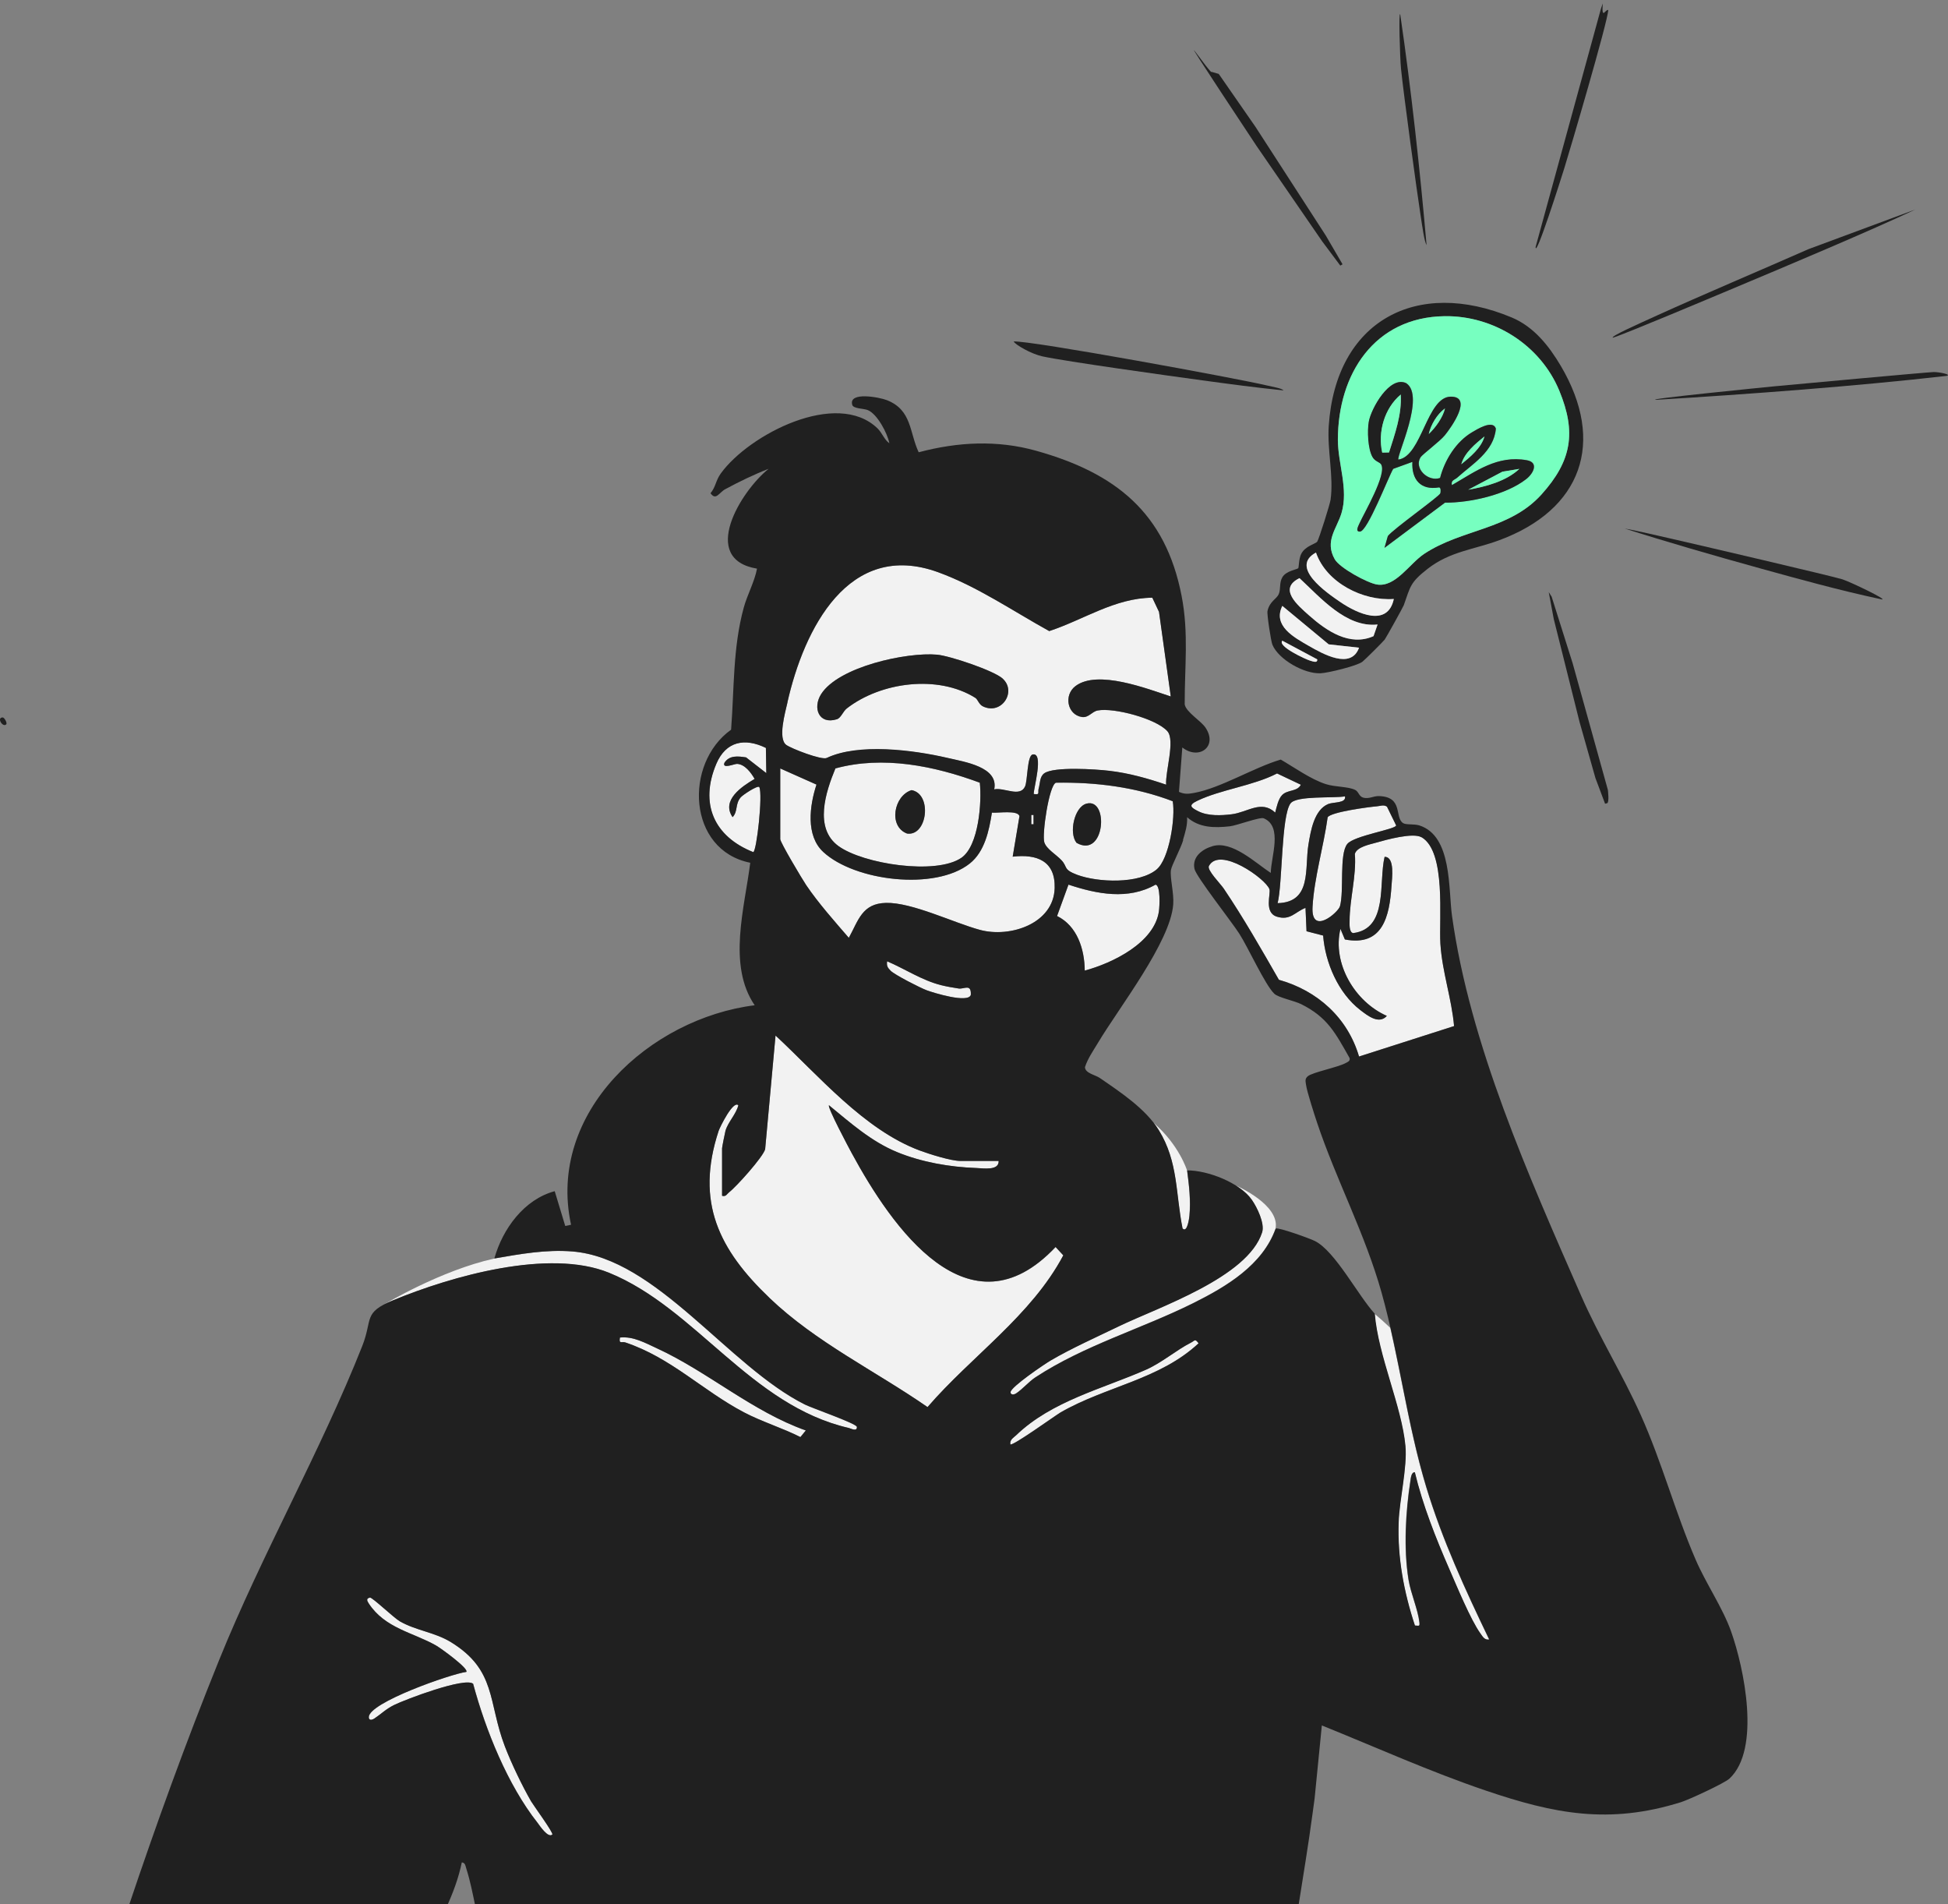 <?xml version="1.0" encoding="UTF-8"?>
<svg id="Ebene_1" data-name="Ebene 1" xmlns="http://www.w3.org/2000/svg" viewBox="0 0 284.94 278.48">
  <rect x="0" y="0" width="284.94" height="278.48" fill="#808080" stroke="none"/>
  <defs>
    <style>
      .cls-1 {
        fill: #77ffc0;
      }

      .cls-2 {
        fill: #f2f2f2;
      }

      .cls-3 {
        fill: #202020;
      }
    </style>
  </defs>
  <path class="cls-3" d="M189.89,83.12c.12-.15.07-1.37.44-2.11.6-1.19,2.13-1.47,2.35-1.81.28-.46,1.85-5.43,1.95-6.13.47-3.42-.51-7.21-.27-10.79,1.03-15.36,12.84-21.68,26.77-15.85,3.23,1.35,5.44,4.15,7.18,7.09,6.6,11.19,3.03,21.04-9.03,25.49-3.71,1.37-7.18,1.62-10.45,4.17-2.61,2.04-2.51,2.58-3.5,5.34-.1.27-2.61,4.8-2.79,5.02-.28.35-2.84,2.9-3.24,3.22-.73.61-5.08,1.66-6.14,1.7-2.38.11-6.13-2-7.04-4.17-.21-.49-.82-4.46-.72-4.93.3-1.41,1.34-1.77,1.64-2.46.34-.78.04-1.66.55-2.51.55-.91,2.15-1.12,2.28-1.28h0ZM211.3,46.24c-10.27.14-15.61,8.46-15.61,18.08,0,3.48,1.58,7.22.54,10.7-.69,2.3-2.51,4.09-.99,6.77.71,1.26,4.74,3.46,6.18,3.69,2.71.44,4.75-3.06,6.91-4.49,5.49-3.63,12.46-3.48,17.15-8.68,4.42-4.9,5.13-9.08,2.6-15.18-2.76-6.67-9.58-10.99-16.78-10.89h0ZM203.88,87.59c-4.51.33-9.87-2.38-11.39-6.79-3.88,2.12,1.5,5.84,3.6,7.26,2.47,1.67,6.9,3.71,7.79-.48ZM201.5,91.33c-4.59.49-8.36-3.94-11.42-6.78-3.16,1.54-.27,3.96,1.38,5.43,2.58,2.29,5.96,4.6,9.45,3.05l.59-1.7ZM198.79,94.72l-4.44-.49-6.78-5.62c-1.43,2.9,1.69,4.59,3.85,5.83,2.05,1.18,6.19,3.55,7.37.28h0ZM192.67,96.42l-5.09-2.72c-.76.8,3.46,2.75,4.06,2.91.34.09,1.12.44,1.04-.19h0Z"/>
  <path class="cls-3" d="M.91,105.93c-.51.51-1.45-1.01-.51-1.01.23,0,.7.81.51,1.01Z"/>
  <path class="cls-2" d="M171.24,101.85c-3.46-1.12-10.68-3.97-13.93-1.52-1.75,1.32-1.2,4.19.92,4.53,1,.15,1.46-.79,2.32-.95,2.36-.46,8.58,1.2,10.2,3.03,1.18,1.34-.33,5.95-.18,7.82-2.71-.92-5.46-1.7-8.33-2.03-1.92-.23-8.06-.65-9.49.36-.7.49-.61,1.51-.83,2.25-.16.57.26.95-.72.79-.06-.71,1.54-6.16-.17-5.77-.8.18-.72,3.83-1.1,4.67-.74,1.63-3.08.11-4.51.42.68-3.28-4.34-4.02-6.8-4.59-5.13-1.19-13.07-2.19-17.7,0-.74.35-5.16-1.36-5.91-1.9-1.28-.91-.15-4.81.17-6.23,2.41-10.69,8.94-23.83,22.07-19.04,5.73,2.09,10.92,5.67,16.23,8.6,4.99-1.63,9.58-4.84,15.08-4.88l.98,2.07,1.72,12.37h0ZM146.66,99.24c-1.3-1.17-7.73-3.33-9.59-3.5-4.45-.4-14.45,1.75-16.98,5.79-1.25,1.99-.34,4.48,2.3,3.66.63-.19.89-1.14,1.47-1.59,4.98-3.87,13.34-4.96,18.79-1.55.39.24.51.96,1.12,1.25,2.73,1.32,4.99-2.17,2.88-4.06h0Z"/>
  <path class="cls-2" d="M146.09,169.79c.06,1.44-2.19,1.07-3.25,1.03-3.89-.14-8.01-.85-11.61-2.33-3.81-1.57-6.82-4.28-9.97-6.85-.25.3,2.91,6.23,3.34,7.02,5.86,10.8,17.14,27.15,29.81,13.71l1.13,1.22c-4.7,8.84-13.4,14.71-19.86,22.19-7.68-5.32-16.3-9.45-23.1-15.95-7.42-7.08-10.9-14.03-7.47-24.46.16-.49,2.13-4.52,2.89-3.74-.33,1.31-1.5,2.44-1.88,3.72-.08.28-.5,2.41-.5,2.56v6.96c.59.15.68-.24,1.02-.51,1.08-.83,4.96-5.15,5.28-6.3l1.52-16.63c6.23,5.78,12.94,13.78,21.08,16.81,1.39.52,4.59,1.53,5.94,1.53h5.62Z"/>
  <path class="cls-2" d="M212.69,150.05l-13.9,4.45c-1.66-5.66-6.08-9.64-11.72-11.22-2.58-4.5-5.17-9.04-8.07-13.34-.47-.7-2.48-2.71-2.17-3.3,1.56-2.94,8.29,1.85,8.85,3.38.24.66-.84,3.43,1.1,4.03,1.94.6,2.64-.69,4.18-1.29l.15,3.42,2.43.63c.3,3.96,2.21,8.41,5.43,10.89,1.08.83,2.73,2.15,3.89.86-4.66-2.05-8.02-7.65-6.79-12.73l.65,1.55c5.56,1.07,6.53-3.41,6.82-7.84.07-1.09.52-4.26-1.01-4.24-.9,3.79.56,10.51-4.6,11.15-.61-.11-.53-1.32-.52-1.81,0-3.11,1.02-6.57.77-9.78.31-1.03,2.19-1.37,3.12-1.64,1.5-.43,5.39-1.51,6.64-.78,3.63,2.12,2.53,11.93,2.76,15.6.26,4.1,1.65,8,2,12.03h0Z"/>
  <path class="cls-2" d="M114.13,112.38l5.3,2.36c-1,3.04-1.61,7.46,1,9.86,4.6,4.26,16.36,5.69,21.41,1.69,2.2-1.74,2.83-4.8,3.25-7.45.86.09,3.81-.41,4.03.52l-.99,5.92c3.54-.41,6.25.62,6.14,4.59-.15,5.2-6.5,7.31-10.92,6.12-3.83-1.03-9.94-4.04-13.75-3.95-3.51.08-4.04,2.57-5.44,5.11-2.09-2.42-4.44-5.06-6.23-7.7-.57-.84-3.8-6.26-3.8-6.73v-10.36Z"/>
  <path class="cls-2" d="M143.32,114.47c.31,2.82-.15,9.23-2.69,10.98-3.72,2.56-14.37.91-17.98-1.71-3.62-2.62-1.88-7.9-.45-11.36,6.98-1.9,14.46-.37,21.12,2.09ZM133.34,115.55c-2.61.8-3.43,5.32-.66,6.35,2.97.43,3.72-5.79.66-6.35Z"/>
  <path class="cls-2" d="M171.54,117.18c.41,2.37-.5,8.43-2.35,9.97-2.6,2.16-8.59,1.92-11.64.79-2.09-.78-1.36-1.14-2.29-2.13-.81-.86-2.19-1.63-2.51-2.61-.37-1.14.69-8.39,1.7-8.73,5.82-.1,11.65.63,17.08,2.71h0ZM158.91,117.53c-1.78.5-2.6,4.3-1.44,5.73,4.18,2.36,4.78-6.66,1.44-5.73Z"/>
  <path class="cls-2" d="M158.67,141.94c-.03-3.13-1.1-6.53-4.05-7.98l1.67-4.59c4.16,1.38,8.72,2.28,12.74,0,.75.15.59,3.17.49,3.88-.65,4.63-6.8,7.6-10.85,8.69Z"/>
  <path class="cls-2" d="M112.03,109.38l.06,3.68-2.96-2.3c-1.19-.18-2.43-.33-3.16.78-.39.98,1.47.15,1.85.17,1.14.07,2.03,1.27,2.56,2.2-1.87,1.1-4.92,3.13-3.22,5.59.82-.88.33-1.87,1.18-2.89.29-.35,2.44-1.78,2.72-1.52.55,1.07-.39,9.47-.88,9.52-5.77-2.29-7.87-7.1-5.41-12.91,1.39-3.29,4.15-3.84,7.25-2.33h0Z"/>
  <path class="cls-2" d="M80.81,268.29c-.64.57-1.85-1.3-2.18-1.73-4.36-5.53-7.59-13.55-9.41-20.32-1.18-1.02-9.95,2.3-11.6,3.12-1.18.59-1.85,1.3-2.82,1.94-.46.31-.83.27-.84-.17-.04-2.14,12.05-6.34,14.27-6.63.37-.5-3.83-3.53-4.45-3.87-3.35-1.9-7.45-2.5-9.83-6.14-.29-.43-.37-.75.18-.85.32-.06,3.48,2.96,4.35,3.46,2.38,1.37,5.08,1.58,7.48,3.05,6.68,4.1,5.4,8.74,7.88,15.22.96,2.51,2.5,5.71,3.84,8.05.32.55,3.33,4.67,3.11,4.86h0Z"/>
  <path class="cls-2" d="M201.44,117.91c.49-.04.96-.27,1.44.06l1.34,2.74c-.03.57-6.14,1.49-7.14,2.71-1.22,1.48-.45,6.89-1.08,9.12-.25.9-4.26,4.38-4.01.07.24-4.21,1.63-8.87,2.21-13.08.48-.78,6.07-1.51,7.24-1.61h0Z"/>
  <path class="cls-2" d="M196.74,116.46c.19,1.03-1.65.8-2.45,1.12-2.05.84-2.56,3.86-2.9,5.93-.58,3.51.54,8.44-4.51,8.57.72-2.75.52-12.77,1.89-14.59.88-1.17,6.31-.73,7.97-1.03Z"/>
  <path class="cls-2" d="M190.28,114.76c-.54,1.05-1.94.69-2.74,1.51-.56.57-.81,1.79-1.01,2.56-2.04-1.89-4.02-.04-6.37.25-1.52.19-3.45.27-4.84-.42-1.12-.56-1.57-.89-.19-1.55,3.4-1.64,8.19-2.2,11.67-4l3.48,1.65h0Z"/>
  <path class="cls-2" d="M117.87,209.19l-.79.97c-2.63-1.33-5.7-2.27-8.28-3.63-6.05-3.19-10.64-7.97-17.33-10.21-.53-.18-.97.3-.79-.71,1.95-.21,3.7.79,5.4,1.57,7.42,3.4,13.97,9.25,21.8,12.02h0Z"/>
  <path class="cls-2" d="M147.79,211.22c-.12-.68.45-.96.86-1.35,5.2-5,12.65-6.78,18.98-9.57,2.34-1.03,4.43-2.87,6.58-3.96.58-.29.56-.64,1.11.1-5.72,5.32-13.5,6.27-20.16,10.09-.79.46-7.07,5-7.38,4.69h0Z"/>
  <path class="cls-2" d="M129.77,140.58c2.63,1.12,5.07,2.78,7.89,3.49.84.21,1.73.36,2.58.49.79.12,1.86-.77,1.77.94-.39,1.26-5.48-.32-6.45-.68-.98-.36-4.71-2.27-5.29-2.87-.44-.45-.6-.71-.5-1.37h0Z"/>
  <path class="cls-2" d="M151.18,119.18h-.33v1.36h.33v-1.36Z"/>
  <path class="cls-1" d="M211.3,46.24c7.2-.1,14.02,4.22,16.78,10.89,2.52,6.1,1.81,10.28-2.6,15.18-4.69,5.2-11.66,5.04-17.15,8.68-2.15,1.42-4.2,4.92-6.91,4.49-1.43-.23-5.46-2.43-6.18-3.69-1.52-2.68.3-4.46.99-6.77,1.04-3.48-.53-7.22-.53-10.7,0-9.62,5.34-17.94,15.61-18.08h0ZM204.57,67.21c-.36-.46,3.99-9.28,1.14-11.18-2.43-1.16-5.15,3.73-5.48,5.65-.23,1.34-.13,3.9.52,5.1.37.69,1.06.77,1.28,1.11.91,1.41-2.5,7.17-3.19,8.71-.14.32-.62,1.19.12,1.13,1.11-.09,4.11-7.92,4.84-9.17l2.81-1.02c-.14,2.56,1.2,4.2,3.89,3.73.32-.02.25.69.2.86-.15.47-6.88,5.21-7.68,6.26l-.49,1.72,8.85-6.61c3.66.02,8.92-1.14,11.86-3.43,1.1-.86,1.87-2.45.12-2.77-4.31-.78-7.48,1.62-10.97,3.64-.18-.73.4-.76.77-1.09,2.21-1.99,5.39-3.83,5.66-7.18-.44-1.35-2.76.11-3.47.53-2.35,1.38-4,4.06-4.69,6.69-1.75.61-3.86-1.4-2.86-3.02.27-.43,2.82-2.32,3.57-3.24.88-1.09,4.14-5.64.86-5.63-3.51.01-4.23,8.68-7.64,9.2h-.01Z"/>
  <path class="cls-2" d="M201.5,91.33l-.59,1.7c-3.49,1.55-6.87-.76-9.45-3.05-1.65-1.47-4.55-3.89-1.38-5.43,3.07,2.84,6.84,7.27,11.42,6.78Z"/>
  <path class="cls-2" d="M203.88,87.59c-.89,4.19-5.32,2.15-7.79.48-2.1-1.43-7.48-5.14-3.6-7.26,1.52,4.41,6.87,7.12,11.39,6.79Z"/>
  <path class="cls-2" d="M198.79,94.72c-1.17,3.26-5.31.9-7.37-.28-2.16-1.24-5.28-2.93-3.85-5.83l6.78,5.62,4.44.49h0Z"/>
  <path class="cls-2" d="M192.67,96.42c.08.62-.7.28-1.04.19-.59-.16-4.82-2.1-4.06-2.91l5.09,2.72h0Z"/>
  <path class="cls-3" d="M235.08,117.46c.34-.08.11-1.94.11-1.94l-5.15-18.51-3.08-9.76-.42-.65.73,3.91,3.78,15.09,2.32,8.19,1.41,3.75.28-.07h0Z"/>
  <path class="cls-3" d="M174.82,7.55c-1.7-2.29,8.95,13.75,8.95,13.75l9.64,14.01,2.64,3.53.33-.19-2.45-4.2-10.28-15.89-5.38-7.75-1.07-.31s.25.6-2.37-2.94Z"/>
  <path class="cls-3" d="M269.54,84.74c1.13.36,6.61,2.99,5.73,2.92-6.21-1.32-12.47-3.07-17.66-4.5-6.92-1.91-14.23-4.03-19.97-5.87,2.44.46,4.68,1.01,6.96,1.52,3.55.81,23.41,5.44,24.93,5.92h0Z"/>
  <path class="cls-3" d="M280.12,30.66c-6.65,3.13-18.01,7.92-27.15,11.75-2.44,1.02-15.31,6.45-17.06,6.98-.35-.21,3.72-2,6.54-3.29,6.4-2.91,15.11-6.59,22.07-9.66l15.61-5.79h-.01Z"/>
  <path class="cls-3" d="M235.24,1.47c-.03,1.61-5.7,20.82-6.43,23.15-.51,1.65-4.24,13.35-4.19,11.49L234.17,1.29l.27-.79c-.2,2.55.44.77.79.97Z"/>
  <path class="cls-3" d="M187.72,57.09c-3.96-.4-7.98-.94-11.87-1.47-4.72-.64-19.99-2.76-23.4-3.51-1.66-.37-3.92-1.69-4.18-2.17,2.26-.2,32.87,5.43,37.04,6.43.89.21,2.25.43,2.42.72h0Z"/>
  <path class="cls-3" d="M282.8,54.41c.79-.02,2.75.36,1.94.56-13.34,1.52-28.86,2.67-42.49,3.5-2.06-.06,16.02-1.85,17.35-1.98,2.97-.28,22.21-2.05,23.21-2.08Z"/>
  <path class="cls-3" d="M208.67,35.85c-.34-.56-.62-2.72-.85-4.17-.6-3.86-2.53-18.03-2.89-21.63-.16-1.63-.37-8.67-.11-7.92,1.61,10.96,2.89,22.78,3.85,33.72Z"/>
  <path class="cls-3" d="M146.66,99.24c2.1,1.89-.15,5.38-2.88,4.06-.61-.3-.73-1-1.12-1.25-5.45-3.41-13.81-2.32-18.79,1.55-.58.46-.85,1.4-1.47,1.59-2.64.81-3.54-1.67-2.3-3.66,2.53-4.03,12.53-6.19,16.98-5.79,1.86.17,8.29,2.32,9.59,3.5h0Z"/>
  <path class="cls-3" d="M133.34,115.55c3.06.56,2.31,6.78-.66,6.35-2.77-1.03-1.95-5.54.66-6.35Z"/>
  <path class="cls-3" d="M158.91,117.53c3.34-.93,2.73,8.09-1.44,5.73-1.15-1.43-.33-5.24,1.44-5.73Z"/>
  <path class="cls-3" d="M204.57,67.21c3.41-.53,4.14-9.19,7.64-9.2,3.29-.01.02,4.55-.86,5.63-.74.92-3.3,2.81-3.57,3.24-1,1.62,1.11,3.63,2.86,3.02.68-2.63,2.34-5.31,4.69-6.69.71-.42,3.04-1.88,3.47-.53-.27,3.35-3.45,5.19-5.66,7.18-.37.33-.95.37-.77,1.09,3.49-2.02,6.66-4.43,10.97-3.64,1.75.32.99,1.92-.12,2.77-2.95,2.29-8.21,3.46-11.86,3.43l-8.85,6.61.49-1.72c.8-1.04,7.53-5.79,7.68-6.26.05-.17.12-.87-.2-.86-2.69.46-4.03-1.17-3.89-3.73l-2.81,1.02c-.73,1.25-3.73,9.07-4.84,9.17-.74.06-.26-.81-.12-1.13.68-1.55,4.1-7.3,3.19-8.71-.22-.34-.91-.41-1.28-1.11-.65-1.2-.75-3.76-.52-5.1.33-1.92,3.06-6.82,5.48-5.65,2.85,1.89-1.5,10.72-1.14,11.18h.01ZM203.18,66.17c.87-2.74,1.89-5.55,1.72-8.48-2.41,2.01-3.38,5.5-2.71,8.49l.99-.02ZM208.99,63.47c.99-.93,2.06-2.41,2.37-3.74-1.14.8-2.07,2.39-2.37,3.74ZM213.75,67.89c1.3-1.07,2.93-2.39,3.39-4.07-1.3,1.07-2.93,2.39-3.39,4.07ZM222.24,68.57l-2.47.41-5,2.64c2.57-.45,5.52-1.23,7.48-3.05Z"/>
  <path class="cls-1" d="M203.18,66.17l-1,.02c-.67-2.99.3-6.48,2.71-8.49.17,2.93-.85,5.74-1.72,8.48Z"/>
  <path class="cls-1" d="M222.24,68.57c-1.95,1.82-4.91,2.6-7.48,3.05l5-2.64,2.47-.41Z"/>
  <path class="cls-1" d="M213.75,67.89c.46-1.69,2.09-3.01,3.39-4.07-.46,1.69-2.09,3.01-3.39,4.07Z"/>
  <path class="cls-1" d="M208.99,63.47c.3-1.35,1.23-2.93,2.38-3.74-.32,1.32-1.39,2.8-2.38,3.74Z"/>
  <path class="cls-2" d="M168.72,164.18h0c.28.36.54.72.77,1.1,2.85,4.63,2.44,9.23,3.47,14.37.71.72.99-1.57,1.01-1.87.21-2.19-.05-4.45-.34-6.62,0,0-1.14-3.73-4.91-6.97h0Z"/>
  <path class="cls-2" d="M180.83,173.41c.94.6,1.74,1.29,2.26,2.04.78,1.12,1.92,3.48,1.51,4.76-2.12,6.6-15.2,10.95-20.95,13.74-3.19,1.54-6.96,3.23-9.96,4.99-.96.56-5.83,3.87-5.89,4.64-.02.29.32.51.84.17.9-.58,1.85-1.71,2.78-2.32,7.14-4.69,15.54-7.1,23.12-10.87,4.84-2.41,10.14-5.57,12.04-10.9.65-3.49-5.75-6.26-5.75-6.26h0Z"/>
  <path class="cls-2" d="M204.57,222.61c-.19,5.14.77,10.26,2.38,15.11.59.01.73.19.65-.48-.2-1.85-1.26-4.24-1.59-6.23-.73-4.54-.43-9.92.28-14.48.05-.35.13-1.27.64-1.22,1.15,4.8,3.07,9.62,5.04,14.15,1.07,2.46,3.1,7.39,4.54,9.4.33.47.61,1.02,1.3.9-3.47-7.23-6.85-14.53-9.19-22.24-2.33-7.69-3.49-15.6-5.26-23.33-.75-.72-1.52-1.41-2.3-2.06.49,6.13,3.93,13.5,4.48,19.31.3,3.16-.86,7.84-.99,11.17Z"/>
  <path class="cls-2" d="M89.09,186.14c12.69,5.17,20.68,19.39,35.08,22.7.25.06,1.22.59,1.17-.16-.04-.49-6.57-2.75-7.6-3.27-11.24-5.61-21.66-21.4-34.03-22.39-3.84-.31-7.65.38-11.4,1.03-7.87,1.74-16.06,6.68-16.06,6.68.36-.18.77-.38,1.26-.57,8.54-3.53,22.8-7.6,31.58-4.02h0Z"/>
  <path class="cls-3" d="M192.29,263.03l1.06-10.7c7.95,3.21,15.83,6.76,23.96,9.52,10.04,3.41,18.06,4.99,28.58,1.7,1.15-.36,6.38-2.78,7.09-3.45,4.62-4.31,2.13-16.18.22-21.55-1.23-3.45-3.69-7.02-5.17-10.46-2.97-6.86-4.93-14.26-8.04-21.18-2.7-6.01-6.04-11.33-8.72-17.44-7.62-17.39-16.27-36.75-18.88-55.53-.55-3.92.04-11.7-4.78-13.23-.8-.25-1.93-.05-2.38-.34-1.29-.84.09-3.86-3.55-3.95-.76-.02-1.41.44-2.23.24-.7-.17-.68-.88-1.24-1.15-1.04-.5-2.91-.4-4.28-.84-2.19-.7-4.59-2.43-6.59-3.59-3.92,1.15-8.77,4.17-12.69,4.88-.84.15-1.39.21-2.2-.16l.49-6.49c2.41,1.9,5.24-.12,3.4-2.89-.68-1.02-2.84-2.27-3.05-3.4-.02-5.49.61-10.4-.45-15.86-2.36-12.2-9.68-17.98-21.24-21.23-5.73-1.61-11.49-1.31-17.22.21-1.37-2.9-.97-6.15-4.62-7.61-1.1-.44-5.67-1.31-5.1.68.17.58,1.69.51,2.29.77,1.38.58,2.86,3.38,3.14,4.84-.73-.49-1.06-1.52-1.73-2.17-5.95-5.76-18.8.89-22.92,6.58-.77,1.07-.73,1.96-1.51,2.9.8,1.13,1.25-.1,2.14-.58,2.03-1.1,4.2-2.15,6.36-2.99-4.05,3.23-10.18,13.19-1.7,14.6-.37,1.95-1.4,3.75-1.94,5.7-1.6,5.82-1.39,11.88-1.85,17.85-6.92,4.94-6.4,17.61,2.8,19.46-.82,6.59-3.36,14.97.65,20.84-15.34,1.92-30.43,15.68-26.86,32.1l-.85.18-1.54-5.09c-4.46,1.2-7.61,5.48-8.83,9.84,3.75-.65,7.57-1.34,11.4-1.03,12.37.99,22.79,16.78,34.03,22.39,1.03.52,7.57,2.78,7.6,3.27.05.75-.92.22-1.17.16-14.4-3.31-22.39-17.53-35.08-22.7-8.78-3.58-23.03.49-31.58,4.02-4.46,1.84-2.96,2.73-4.52,6.69-6.11,15.44-14.67,30.42-20.96,45.98-4.86,12.02-9.2,24.01-13.28,36.16h46.53c.97-2.12,1.79-4.3,2.27-6.62.53.06.52.5.65.88.6,1.88.97,3.81,1.37,5.74h120.32c.72-4.59,1.49-9.17,2.1-13.75l.3-2.2h0ZM155.16,206.54c-.79.46-7.07,5-7.37,4.69-.12-.68.45-.96.86-1.35,5.2-5,12.65-6.78,18.98-9.57,2.33-1.03,4.43-2.87,6.58-3.96.58-.29.56-.64,1.11.1-5.72,5.32-13.5,6.27-20.16,10.09h0ZM207.93,122.43c3.63,2.12,2.53,11.93,2.76,15.6.26,4.1,1.65,8,2,12.03l-13.9,4.45c-1.66-5.66-6.08-9.64-11.72-11.22-2.58-4.5-5.17-9.04-8.07-13.34-.47-.7-2.48-2.71-2.17-3.3,1.56-2.94,8.29,1.85,8.85,3.38.24.66-.84,3.43,1.1,4.03,1.96.6,2.64-.69,4.18-1.29l.15,3.42,2.43.63c.3,3.96,2.21,8.41,5.43,10.89,1.08.83,2.73,2.15,3.89.86-4.66-2.05-8.01-7.65-6.79-12.73l.65,1.55c5.56,1.07,6.53-3.41,6.82-7.84.07-1.09.52-4.26-1.01-4.24-.9,3.79.56,10.51-4.6,11.15-.61-.11-.52-1.32-.52-1.81,0-3.11,1.02-6.57.77-9.78.31-1.03,2.19-1.37,3.12-1.64,1.5-.43,5.39-1.51,6.64-.78h0ZM201.44,117.91c.49-.04.96-.27,1.44.06l1.34,2.74c-.03.57-6.14,1.49-7.14,2.7-1.22,1.48-.45,6.89-1.08,9.12-.25.9-4.26,4.38-4.01.07.24-4.21,1.63-8.87,2.21-13.08.48-.78,6.07-1.52,7.24-1.61h0ZM196.74,116.46c.19,1.03-1.65.8-2.45,1.12-2.05.84-2.56,3.86-2.9,5.93-.58,3.51.54,8.44-4.51,8.57.72-2.76.52-12.77,1.89-14.59.88-1.17,6.31-.73,7.97-1.03ZM175.13,117.11c3.4-1.64,8.19-2.2,11.67-4l3.48,1.65c-.54,1.05-1.94.69-2.74,1.51-.56.57-.82,1.79-1.01,2.56-2.04-1.89-4.02-.04-6.37.25-1.52.19-3.45.27-4.84-.42-1.12-.56-1.57-.89-.19-1.55h0ZM173.04,122.83c.32-1.08.67-2.16.6-3.32,1.77,1.56,3.98,1.58,6.25,1.33,1.05-.12,4.4-1.4,4.96-1.17,2.83,1.19,1.05,5.65,1.03,7.99-2.24-1.47-5.65-4.76-8.51-3.92-1.53.45-3.02,1.57-2.65,3.33.23,1.11,5.44,7.73,6.54,9.45,1.3,2.01,3.77,7.48,5.13,8.8.59.57,2.9,1.02,3.92,1.52,3.88,1.93,5.02,4.23,7.09,7.87.14.44-.23.57-.54.74-1.16.64-4.83,1.35-5.55,1.93-.48.39-.34.76-.27,1.28.13.98,1.24,4.41,1.62,5.54,2.79,8.34,7.01,16.21,9.44,24.88,2.61,9.34,3.7,19.04,6.55,28.44,2.34,7.71,5.71,15.01,9.19,22.24-.69.12-.97-.44-1.3-.9-1.44-2.01-3.46-6.94-4.54-9.4-1.98-4.54-3.89-9.35-5.04-14.15-.51-.05-.59.87-.64,1.22-.71,4.56-1.01,9.94-.28,14.48.32,2,1.38,4.38,1.59,6.23.07.67-.07.49-.66.48-1.61-4.85-2.57-9.97-2.38-15.11.12-3.33,1.28-8.01.99-11.17-.54-5.81-3.99-13.18-4.48-19.31-2.46-2.67-5.76-9.1-8.74-10.63-.71-.37-5.43-2.07-5.76-1.83-1.9,5.33-7.2,8.49-12.04,10.9-7.58,3.77-15.98,6.18-23.12,10.87-.93.61-1.89,1.73-2.78,2.32-.52.34-.86.12-.84-.17.05-.77,4.93-4.08,5.89-4.64,3-1.76,6.78-3.45,9.96-4.99,5.76-2.78,18.84-7.13,20.95-13.74.41-1.29-.73-3.65-1.51-4.76-1.74-2.49-6.45-4.32-9.46-4.3.28,2.16.55,4.42.34,6.62-.03.3-.31,2.6-1.01,1.87-1.03-5.14-.62-9.74-3.47-14.37-1.94-3.14-5.65-5.58-8.66-7.65-.64-.44-2.13-.68-2.15-1.57.42-1.29,1.22-2.41,1.9-3.55,3.08-5.16,10.59-14.74,11.01-20.24.13-1.66-.51-3.94-.33-5.06.1-.65,1.44-3.16,1.79-4.35h-.01ZM154.62,133.96l1.67-4.59c4.16,1.38,8.72,2.28,12.74,0,.75.15.59,3.17.49,3.88-.65,4.63-6.8,7.6-10.85,8.69-.03-3.13-1.1-6.53-4.05-7.98ZM169.2,127.14c-2.6,2.16-8.59,1.92-11.64.79-2.09-.78-1.36-1.14-2.29-2.13-.81-.86-2.19-1.63-2.51-2.61-.37-1.14.69-8.39,1.7-8.73,5.83-.1,11.65.63,17.08,2.71.42,2.37-.5,8.43-2.35,9.97h0ZM115.17,102.73c2.41-10.69,8.94-23.83,22.07-19.04,5.73,2.09,10.92,5.67,16.23,8.6,4.99-1.63,9.58-4.84,15.08-4.88l.98,2.07,1.72,12.37c-3.45-1.12-10.68-3.96-13.93-1.52-1.75,1.32-1.2,4.19.92,4.52,1,.16,1.46-.79,2.32-.95,2.36-.46,8.58,1.2,10.2,3.03,1.18,1.34-.33,5.96-.18,7.82-2.71-.92-5.46-1.7-8.33-2.03-1.92-.23-8.07-.64-9.49.36-.7.49-.61,1.5-.83,2.24-.16.57.26.95-.72.79-.06-.7,1.54-6.16-.17-5.77-.8.18-.72,3.83-1.1,4.67-.74,1.63-3.08.11-4.51.42.68-3.28-4.34-4.01-6.8-4.59-5.13-1.19-13.07-2.19-17.7,0-.74.35-5.16-1.36-5.91-1.9-1.28-.91-.15-4.81.17-6.23h0ZM151.18,119.18v1.36h-.33v-1.36h.33ZM140.63,125.44c-3.72,2.56-14.37.91-17.98-1.71-3.61-2.62-1.88-7.9-.45-11.36,6.98-1.9,14.46-.37,21.12,2.09.31,2.81-.15,9.23-2.69,10.98ZM114.13,112.38l5.3,2.36c-1,3.04-1.61,7.46,1,9.86,4.6,4.26,16.36,5.69,21.41,1.69,2.2-1.74,2.83-4.8,3.25-7.45.86.09,3.81-.41,4.03.52l-.99,5.92c3.54-.41,6.25.62,6.14,4.59-.14,5.2-6.5,7.31-10.92,6.12-3.83-1.03-9.94-4.04-13.75-3.95-3.51.08-4.04,2.57-5.44,5.11-2.09-2.42-4.44-5.06-6.23-7.7-.57-.84-3.8-6.26-3.8-6.73v-10.36h0ZM142,145.5c-.39,1.26-5.48-.32-6.45-.68-.94-.35-4.71-2.27-5.29-2.87-.44-.45-.6-.71-.5-1.37,2.63,1.12,5.07,2.78,7.89,3.49.84.21,1.73.36,2.58.49.79.12,1.86-.77,1.77.94h0ZM110.19,124.62c-5.77-2.29-7.87-7.1-5.41-12.91,1.39-3.29,4.15-3.85,7.25-2.33l.06,3.68-2.96-2.3c-1.19-.18-2.43-.33-3.16.78-.39.98,1.47.15,1.85.17,1.14.07,2.03,1.27,2.56,2.2-1.87,1.1-4.92,3.13-3.22,5.59.82-.88.33-1.87,1.18-2.89.29-.35,2.44-1.78,2.72-1.52.55,1.07-.39,9.47-.88,9.52h0ZM112.59,189.84c-7.42-7.08-10.9-14.03-7.47-24.46.16-.49,2.13-4.52,2.88-3.74-.33,1.31-1.5,2.44-1.88,3.72-.08.28-.5,2.42-.5,2.56v6.96c.59.15.68-.24,1.02-.51,1.08-.83,4.96-5.15,5.28-6.3l1.52-16.63c6.23,5.78,12.94,13.78,21.08,16.81,1.39.52,4.59,1.53,5.94,1.53h5.61c.06,1.44-2.19,1.07-3.25,1.03-3.89-.14-8.01-.85-11.61-2.33-3.81-1.57-6.82-4.28-9.96-6.85-.25.3,2.91,6.23,3.34,7.02,5.86,10.8,17.14,27.15,29.81,13.71l1.13,1.22c-4.7,8.84-13.4,14.71-19.86,22.19-7.68-5.32-16.3-9.45-23.11-15.95h.01ZM90.67,195.6c1.95-.21,3.7.79,5.4,1.57,7.42,3.4,13.97,9.25,21.8,12.02l-.79.97c-2.63-1.33-5.7-2.27-8.28-3.63-6.05-3.19-10.64-7.97-17.33-10.21-.53-.18-.97.3-.79-.72h0ZM54.13,233.64c.32-.06,3.48,2.96,4.35,3.46,2.38,1.37,5.08,1.58,7.48,3.05,6.68,4.1,5.4,8.74,7.88,15.22.96,2.51,2.5,5.71,3.84,8.05.32.55,3.33,4.67,3.11,4.86-.64.57-1.85-1.3-2.18-1.73-4.36-5.53-7.59-13.54-9.41-20.31-1.18-1.02-9.95,2.3-11.6,3.12-1.18.59-1.85,1.3-2.82,1.94-.46.31-.83.27-.84-.17-.04-2.14,12.05-6.34,14.27-6.63.37-.5-3.83-3.53-4.45-3.87-3.35-1.9-7.45-2.5-9.83-6.14-.29-.43-.37-.75.18-.85h0Z"/>
</svg>
